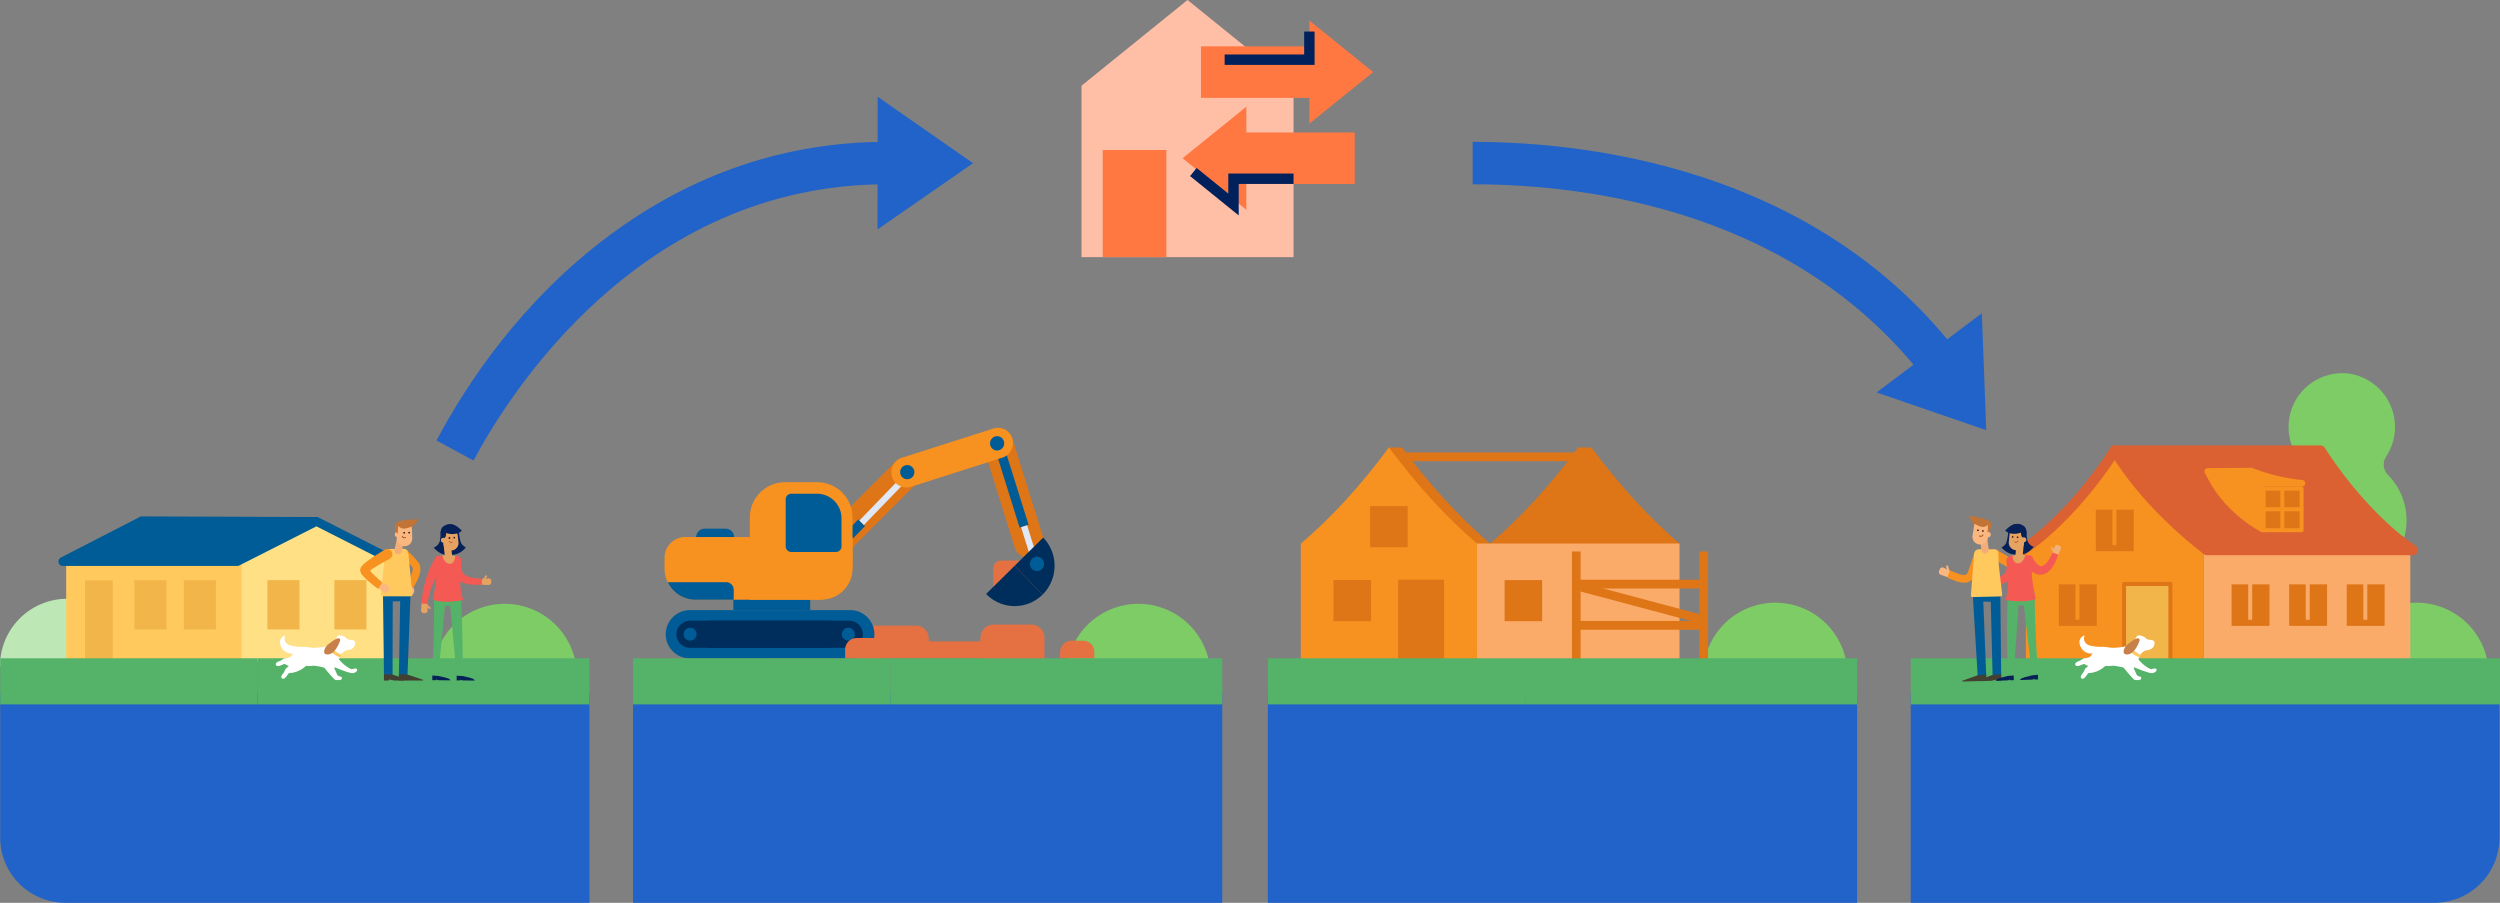 <svg id="Laag_1" data-name="Laag 1" xmlns="http://www.w3.org/2000/svg" width="1440" height="520" viewBox="0 0 1440 520">
  <rect x="0" y="0" width="1440" height="520" fill="#808080" stroke="none"/>
  <defs>
    <style>
      .cls-1 {
        fill: #005c96;
      }

      .cls-2 {
        fill: #7dcc66;
      }

      .cls-3 {
        fill: #de7517;
      }

      .cls-4 {
        fill: #faab69;
      }

      .cls-5 {
        fill: #f7911f;
      }

      .cls-6 {
        fill: #2163c9;
      }

      .cls-7 {
        fill: #f2b54a;
      }

      .cls-8 {
        fill: #db6133;
      }

      .cls-9 {
        fill: #e57042;
      }

      .cls-10 {
        fill: #e0e8f5;
      }

      .cls-11 {
        fill: #002e5c;
      }

      .cls-12 {
        fill: #bde8b5;
      }

      .cls-13 {
        fill: #ffc95e;
      }

      .cls-14 {
        fill: #ffe085;
      }

      .cls-15 {
        fill: #54b269;
      }

      .cls-16 {
        fill: #fff;
      }

      .cls-17 {
        fill: #c7804a;
      }

      .cls-18 {
        fill: #e5a361;
      }

      .cls-19 {
        fill: #f55954;
      }

      .cls-20 {
        fill: #424030;
      }

      .cls-21 {
        fill: #fab880;
      }

      .cls-22 {
        fill: #f5ad78;
      }

      .cls-23 {
        fill: #c27336;
      }

      .cls-24 {
        fill: #a34a0f;
      }

      .cls-25 {
        fill: #3d0d08;
      }

      .cls-26 {
        fill: #052157;
      }

      .cls-27 {
        fill: #c25233;
      }

      .cls-28 {
        fill: #f0b078;
      }

      .cls-29 {
        fill: #ffbfa6;
      }

      .cls-30 {
        fill: #ff7842;
      }

      .cls-31 {
        fill: none;
        stroke: #00215c;
        stroke-miterlimit: 10;
        stroke-width: 6px;
      }
    </style>
  </defs>
  <g>
    <rect class="cls-1" x="1342.62" y="314.36" width="11.57" height="47.01"/>
    <g>
      <path class="cls-2" d="M1374.46,262.91a31.06,31.06,0,0,0-22.11-47.8,31,31,0,0,0-29.23,47.58,8.72,8.72,0,0,1-.83,10.8,37.31,37.31,0,1,0,53.07-.07,8.44,8.44,0,0,1-.9-10.51"/>
      <path class="cls-2" d="M981.06,389.33a41.54,41.54,0,1,1,83.07,0"/>
      <path class="cls-2" d="M1350.44,389.33a41.54,41.54,0,1,1,83.07,0"/>
    </g>
    <rect class="cls-3" x="978.86" y="317.66" width="5.01" height="76.33"/>
    <g>
      <path class="cls-3" d="M858.32,381.44H959.84V313.12c-18.41-15.79-35.2-34.5-50.76-55.39C893,279.39,876.14,298,858.32,313.12Z"/>
      <path class="cls-3" d="M756.77,381.44H858.29V313.12c-18.41-15.79-35.2-34.5-50.76-55.39H800s-25.89,40.7-43.25,55.39Z"/>
      <path class="cls-3" d="M865.86,381.44H967.38V313.12c-18.41-15.79-35.2-34.5-50.76-55.39h-7.5s-25.89,40.7-43.26,55.39Z"/>
    </g>
    <polygon class="cls-4" points="967.38 381.44 850.78 381.44 850.52 313.07 967.38 313.07 967.38 381.44"/>
    <path class="cls-5" d="M749.26,381.44H850.78V313.12c-18.41-15.79-35.2-34.5-50.76-55.39C784,279.39,767.08,298,749.26,313.12Z"/>
    <polyline class="cls-3" points="831.78 381.44 831.78 333.92 805.35 333.92 805.35 381.44"/>
    <rect class="cls-3" x="789.18" y="291.52" width="21.62" height="23.67"/>
    <rect class="cls-3" x="768.1" y="334.13" width="21.62" height="23.67"/>
    <rect class="cls-3" x="866.66" y="334.13" width="21.62" height="23.67"/>
    <rect class="cls-3" x="909.18" y="333.92" width="72.18" height="5.06"/>
    <rect class="cls-3" x="905.43" y="317.66" width="5.01" height="76.33"/>
    <polygon class="cls-3" points="980.12 359.3 909.67 340.51 910.95 335.62 981.4 354.41 980.12 359.3"/>
    <rect class="cls-3" x="909.18" y="357.68" width="72.18" height="5.06"/>
    <g>
      <path class="cls-2" d="M614.19,389.33a41.53,41.53,0,1,1,83.06,0"/>
      <path class="cls-6" d="M1402.37,520H1100.58V399.48H1439.7v82.8A37.53,37.53,0,0,1,1402.37,520"/>
      <path class="cls-6" d="M339.53,520H37.44A37.52,37.52,0,0,1,.12,482.28v-82.8H339.53Z"/>
    </g>
    <rect class="cls-6" x="364.62" y="399.48" width="339.41" height="120.52"/>
    <rect class="cls-6" x="730.27" y="399.48" width="339.41" height="120.52"/>
    <path class="cls-6" d="M272.73,265.26l-21.31-11.55c17.59-33.14,49.09-80.49,99.26-117.88,48.19-35.91,102-54.12,160-54.12v24.44c-142.39,0-218.1,121.78-237.91,159.11"/>
    <polygon class="cls-6" points="560.46 94.01 505.44 132.14 505.54 55.74 560.46 94.01"/>
    <path class="cls-6" d="M1112.25,222.92c-74.7-101.58-197.46-116.76-264-116.77V81.71c35.13,0,88.49,4.19,143.17,24.07,58.68,21.34,105.86,55.84,140.22,102.56Z"/>
    <polygon class="cls-6" points="1144.07 247.77 1080.92 226.05 1141.54 180.41 1144.07 247.77"/>
    <rect class="cls-4" x="1269.37" y="314.81" width="118.96" height="69.54"/>
    <path class="cls-5" d="M1166.9,384.35h102.47v-69l-51.24-55.92c-16.22,21.87-33.25,40.69-51.23,55.92Z"/>
    <polyline class="cls-7" points="1250.19 384.35 1250.19 336.39 1223.51 336.39 1223.51 384.35"/>
    <g>
      <path class="cls-3" d="M1251.33,384.35H1249V337.54h-24.39v46.81h-2.29v-48a1.15,1.15,0,0,1,1.14-1.16h26.69a1.15,1.15,0,0,1,1.14,1.16Z"/>
      <path class="cls-8" d="M1165,319.78a2.93,2.93,0,0,1-2.52-1.43,3,3,0,0,1,1-4.1c.38-.24,26.62-16.86,52.22-56.4a2.93,2.93,0,0,1,4.09-.86,3,3,0,0,1,.86,4.13c-26.45,40.84-53,57.53-54.08,58.22a2.91,2.91,0,0,1-1.54.44"/>
      <path class="cls-8" d="M1218.07,259.48c12.42,20.14,30,39.27,53.15,57.31h118.51s-26.77-16.56-53.15-57.31H1218.07"/>
      <path class="cls-8" d="M1272.23,313.81h108.31c-9.8-7.75-27.63-24-45.56-51.34H1223.5c12,18.08,28.34,35.33,48.73,51.34m117.5,6H1271.22a2.93,2.93,0,0,1-1.8-.62c-23.05-18-41.16-37.51-53.85-58.1a3,3,0,0,1-.08-3,3,3,0,0,1,2.58-1.54h118.51a3,3,0,0,1,2.47,1.35c25.66,39.63,52,56.24,52.22,56.4a3,3,0,0,1,1.3,3.36,3,3,0,0,1-2.84,2.17"/>
    </g>
    <rect class="cls-3" x="1207.19" y="293.59" width="21.82" height="23.9"/>
    <rect class="cls-5" x="1216.75" y="290.67" width="2.29" height="23.31"/>
    <rect class="cls-3" x="1185.91" y="336.6" width="21.82" height="23.9"/>
    <rect class="cls-5" x="1195.47" y="333.68" width="2.29" height="23.31"/>
    <rect class="cls-3" x="1285.4" y="336.6" width="21.82" height="23.9"/>
    <rect class="cls-4" x="1294.96" y="333.68" width="2.29" height="23.31"/>
    <rect class="cls-3" x="1303.9" y="281.49" width="21.82" height="23.9"/>
    <path class="cls-5" d="M1305.05,304.23h19.53V282.65h-19.53Zm20.67,2.31H1303.9a1.16,1.16,0,0,1-1.15-1.16V281.49a1.16,1.16,0,0,1,1.15-1.16h21.82a1.15,1.15,0,0,1,1.15,1.16v23.89a1.15,1.15,0,0,1-1.15,1.16"/>
    <rect class="cls-5" x="1313.46" y="281.68" width="2.29" height="23.31"/>
    <rect class="cls-5" x="1303.9" y="292.17" width="22.05" height="2.32"/>
    <rect class="cls-3" x="1318.56" y="336.6" width="21.82" height="23.9"/>
    <rect class="cls-4" x="1328.12" y="333.68" width="2.29" height="23.31"/>
    <rect class="cls-3" x="1351.72" y="336.6" width="21.82" height="23.9"/>
    <rect class="cls-4" x="1361.29" y="333.68" width="2.29" height="23.31"/>
    <g>
      <path class="cls-5" d="M1296.52,271.26a107.14,107.14,0,0,0,29.43,7.15h-23.58c-9.37-2.08-24.3-.52-30.67-6.9l24.45-.13"/>
      <path class="cls-5" d="M1302.57,276.49h3.08a93.48,93.48,0,0,1-9.25-3.2l-.25,0-16.94.08a70.77,70.77,0,0,0,13,1.84,83.18,83.18,0,0,1,10.33,1.26m23.38,3.85h-23.58a1.84,1.84,0,0,1-.41,0,78.28,78.28,0,0,0-10-1.22c-8.25-.67-16.77-1.37-21.59-6.2a1.93,1.93,0,0,1,1.34-3.29l24.15-.12a1.86,1.86,0,0,1,1.41,0,106.31,106.31,0,0,0,28.84,7,1.93,1.93,0,0,1-.14,3.85"/>
      <path class="cls-5" d="M1302.72,306.56s-22.78-11.23-32.81-34.7l26.86-2.23,7.5,10.11v26.82s-1.55-.13-1.55,0"/>
      <path class="cls-9" d="M535,378.47H488.83V367.7a7.29,7.29,0,0,1,7.25-7.33h31.61a7.31,7.31,0,0,1,7.27,7.35Z"/>
    </g>
    <rect class="cls-9" x="440.86" y="369.42" width="155.79" height="9.81"/>
    <g>
      <path class="cls-9" d="M590.29,342.13l-18.2,1.32V327.54a4.65,4.65,0,0,1,4.62-4.67h13.58a4.65,4.65,0,0,1,4.62,4.67v9.92a4.65,4.65,0,0,1-4.62,4.67"/>
      <path class="cls-3" d="M476.7,329.72a8.63,8.63,0,0,1-12.29,0,8.86,8.86,0,0,1,0-12.42l51.5-51.49a8.63,8.63,0,0,1,12.29,0,8.86,8.86,0,0,1,0,12.42Z"/>
    </g>
    <polygon class="cls-1" points="494.38 299.2 498.23 303.03 470.36 331.56 466.52 327.74 494.38 299.2"/>
    <polygon class="cls-10" points="521.86 272.04 524.45 274.61 497.6 302.4 495.01 299.83 521.86 272.04"/>
    <path class="cls-3" d="M605.46,324.14c1.44,4.63-5.53-4.63-10.11-3.17a8.67,8.67,0,0,1-10.9-5.73l-17.93-57.39a8.79,8.79,0,0,1,5.67-11,8.66,8.66,0,0,1,10.9,5.72Z"/>
    <polygon class="cls-1" points="592.45 302.28 587.3 303.92 574.48 262.87 579.62 261.23 592.45 302.28"/>
    <polygon class="cls-10" points="596.34 317.69 592.88 318.8 588.14 303.65 591.61 302.55 596.34 317.69"/>
    <g>
      <path class="cls-5" d="M524.72,280.4a8.67,8.67,0,0,1-10.9-5.73,8.79,8.79,0,0,1,5.67-11l52.7-16.82a8.67,8.67,0,0,1,10.9,5.74,8.8,8.8,0,0,1-5.67,11Z"/>
      <path class="cls-1" d="M578.23,254.12a4.12,4.12,0,0,1-2.66,5.17,4.07,4.07,0,0,1-5.12-2.69,4.12,4.12,0,0,1,2.66-5.17,4.07,4.07,0,0,1,5.12,2.69"/>
      <path class="cls-1" d="M526.67,272a4.08,4.08,0,1,1-4.08-4.12,4.1,4.1,0,0,1,4.08,4.12"/>
      <path class="cls-11" d="M600.89,309.66a23.39,23.39,0,0,1-.38,32.84l-16.06-16.62Z"/>
      <path class="cls-11" d="M600.51,342.5a22.82,22.82,0,0,1-32.51-.39l16.45-16.23Z"/>
      <path class="cls-1" d="M600.16,327.72a4,4,0,0,1-5.77-.06,4.17,4.17,0,0,1,.07-5.84,4.05,4.05,0,0,1,5.77.08,4.15,4.15,0,0,1-.07,5.82"/>
      <path class="cls-1" d="M397,379.24a13.91,13.91,0,0,1,0-27.81h93.11a13.91,13.91,0,0,1,0,27.81Z"/>
      <path class="cls-11" d="M477.44,373.15a7.82,7.82,0,0,0,0-15.64h-80a7.82,7.82,0,0,0,0,15.64Z"/>
      <path class="cls-11" d="M489.18,373.15a7.82,7.82,0,0,0,0-15.64H409.23a7.82,7.82,0,0,0,0,15.64Z"/>
      <path class="cls-1" d="M397.48,369a3.7,3.7,0,1,0-3.66-3.7,3.69,3.69,0,0,0,3.66,3.7"/>
      <path class="cls-1" d="M488.58,369a3.7,3.7,0,1,0-3.66-3.7,3.68,3.68,0,0,0,3.66,3.7"/>
    </g>
    <rect class="cls-1" x="422.41" y="343.76" width="44.26" height="7.67"/>
    <g>
      <path class="cls-1" d="M405.87,304.52H418a4.89,4.89,0,0,1,4.86,4.91H401a4.88,4.88,0,0,1,4.86-4.91"/>
      <path class="cls-5" d="M473.22,345.45H400.64a18,18,0,0,1-17.86-18.05v-6.11a11.88,11.88,0,0,1,11.82-11.94h96.48v18a18,18,0,0,1-17.86,18.05"/>
      <path class="cls-5" d="M470.89,345.45h-39V298.16a20.29,20.29,0,0,1,20.19-20.4h18.79a20.29,20.29,0,0,1,20.19,20.4v26.89a20.29,20.29,0,0,1-20.19,20.4"/>
      <path class="cls-1" d="M384.62,335.34a17.84,17.84,0,0,0,16,10.12h22v-5.72a4.38,4.38,0,0,0-4.36-4.4Z"/>
      <path class="cls-1" d="M481.48,317.94h-25.7a3.23,3.23,0,0,1-3.22-3.25V287.63a3.24,3.24,0,0,1,3.22-3.25h14.86a14.14,14.14,0,0,1,14.06,14.21v16.1a3.23,3.23,0,0,1-3.22,3.25"/>
      <path class="cls-9" d="M601.62,388.54h-36.9V367.41a7.61,7.61,0,0,1,7.57-7.65h21.77a7.61,7.61,0,0,1,7.56,7.65Z"/>
      <path class="cls-9" d="M630.35,379.24H610.62v-3.65a6.49,6.49,0,0,1,6.45-6.52h6.82a6.49,6.49,0,0,1,6.46,6.52Z"/>
      <path class="cls-9" d="M509.66,379.24H486.79v-5a6.72,6.72,0,0,1,6.69-6.76H503a6.72,6.72,0,0,1,6.69,6.76Z"/>
      <path class="cls-12" d="M0,383.89a38.77,38.77,0,0,1,38.56-39,38.77,38.77,0,0,1,38.57,39"/>
    </g>
    <rect class="cls-13" x="38.13" y="322.21" width="100.74" height="58.89"/>
    <polygon class="cls-14" points="225.65 381.1 138.87 381.1 138.87 322.71 182.26 300.8 225.65 322.71 225.65 381.1"/>
    <polyline class="cls-1" points="227.81 323.44 182.26 300.31 136.71 323.44 36.17 323.44 81.72 300.01 182.26 300.37"/>
    <path class="cls-1" d="M46.6,320.91h89.51l35.56-18.05-89.35-.32ZM227.81,326a2.37,2.37,0,0,1-1.12-.27l-44.43-22.56L137.83,325.7a2.46,2.46,0,0,1-1.12.27H36.17A2.5,2.5,0,0,1,33.74,324a2.54,2.54,0,0,1,1.3-2.84l45.55-23.43a2.49,2.49,0,0,1,1.13-.28h0l100,.36a2.51,2.51,0,0,1,1.66.21l45.56,23.13a2.55,2.55,0,0,1,1.11,3.4,2.5,2.5,0,0,1-2.24,1.39"/>
    <rect class="cls-7" x="192.59" y="334.16" width="18.48" height="28.4"/>
    <rect class="cls-7" x="154.03" y="334.16" width="18.48" height="28.4"/>
    <rect class="cls-7" x="105.88" y="334.16" width="18.48" height="28.4"/>
    <rect class="cls-7" x="77.42" y="334.16" width="18.48" height="28.4"/>
    <polyline class="cls-7" points="48.98 381.1 48.98 334.29 64.97 334.29 64.97 381.1"/>
    <path class="cls-2" d="M249.21,389.33a41.53,41.53,0,1,1,83.06,0"/>
    <rect class="cls-15" x="148.29" y="379.17" width="191.24" height="26.56"/>
    <rect class="cls-15" x="0.12" y="379.17" width="148.17" height="26.56"/>
    <rect class="cls-15" x="512.79" y="379.17" width="191.24" height="26.56"/>
    <rect class="cls-15" x="364.62" y="379.17" width="148.17" height="26.56"/>
    <rect class="cls-15" x="730.27" y="379.17" width="148.17" height="26.56"/>
    <rect class="cls-15" x="878.44" y="379.17" width="191.24" height="26.56"/>
    <rect class="cls-15" x="1248.76" y="379.17" width="191.24" height="26.56"/>
    <rect class="cls-15" x="1100.59" y="379.17" width="148.17" height="26.56"/>
    <rect class="cls-3" x="807.3" y="260.6" width="102.05" height="5.06"/>
    <g>
      <path class="cls-16" d="M199.4,374.59a7.59,7.59,0,0,0-3.46,3.2c-.82,1.75-1.17,5.41-3.45,6.87s-9.89-1.71-12.85-1.12-12.09-1.29-11.65-4.41c.52-3.62,2.74-7.68,10.13-6.22,6.06,1.19,18.34-2.78,18.34-2.78Z"/>
      <path class="cls-16" d="M195.66,366s2.67.16,3.82,1.62,4.63.58,5,2-.27,4.33-3.9,4.88-6.22.44-7.24-1.36.13-7.68,2.37-7.17"/>
      <path class="cls-16" d="M194.22,378.63s4.24,5.61,8.46,6.86c0,0,2.63-1,3,0s-1.08,2.34-3,2.23-10.31-3.31-10.63-3.84,2.17-5.21,2.17-5.21"/>
      <path class="cls-16" d="M190,378.63s3.94,9.83,4.59,10.47,2.36.3,2.36,1.62-2.92,1.11-3.89.86-7.4-8.38-7.4-8.38Z"/>
      <path class="cls-16" d="M178.27,381.11a15.13,15.13,0,0,1-10.44,6.5s-1.15-.16-1.6.31-2.11,3.5-3.48,3-.39-2.29.27-2.93,1.46-2.91,1.84-3.13,2.8-2,2.75-3.72a4.88,4.88,0,0,1,5.15-5.06c4,.15,5.51,5,5.51,5"/>
      <path class="cls-16" d="M177.38,383a15,15,0,0,1-12.27.09s-.89-.74-1.52-.58-3.6,1.89-4.51.74.84-2.16,1.73-2.36,2.74-1.72,3.18-1.71,3.44-.28,4.26-1.74a4.83,4.83,0,0,1,7-1.63c3.34,2.24,2.13,7.19,2.13,7.19"/>
      <path class="cls-16" d="M175.11,372.6s-7.39.23-9.63-1.7A3.73,3.73,0,0,1,164.4,366a4.1,4.1,0,0,0-2.93,2.67c-.94,2.71,1.88,9,8.35,7.58Z"/>
      <path class="cls-13" d="M196.42,377a11.75,11.75,0,0,1-6.19-5.37s-1.61.13-1.82.6c0,0,2.76,5,7.26,6.27a1,1,0,0,0,.75-1.5"/>
      <path class="cls-17" d="M196,368.69s-2.32,7.72-6.77,8.25-2.1-4.43-.26-5.75,6.55-5.44,7-2.5"/>
      <path class="cls-18" d="M277.63,333.45l3.72-.33a1.42,1.42,0,0,1,1.64,1.47l0,.62a1.64,1.64,0,0,1-1.62,1.77l-4.86-.26-.45-2.87Z"/>
      <path class="cls-18" d="M277.07,336.27a.56.56,0,0,1-.32-.11.55.55,0,0,1-.09-.75l3-3.85a.51.51,0,0,1,.73-.09.53.53,0,0,1,.09.74l-3,3.85a.53.53,0,0,1-.42.21"/>
      <path class="cls-19" d="M277.58,336.8c-1.88,0-3.81.09-5.84-.06a15.18,15.18,0,0,1-6.37-1.68,9.67,9.67,0,0,1-2.86-2.42,14.93,14.93,0,0,1-1.05-1.58c-.28-.55-.5-1.12-.74-1.69a21.2,21.2,0,0,1-1-6.65l5.92.35a16.19,16.19,0,0,0,.09,4.74,5.18,5.18,0,0,0,2,3.27,11,11,0,0,0,4.42,1.68c1.73.33,3.59.49,5.5.68Z"/>
    </g>
    <polygon class="cls-1" points="226.22 343.08 226.11 389.17 221.18 389.2 220.61 343.11 226.22 343.08"/>
    <polygon class="cls-1" points="236.44 342.89 234.7 389.25 229.77 389.12 230.56 342.73 236.44 342.89"/>
    <polygon class="cls-20" points="226.16 388.61 235.05 391.58 235.05 391.98 227 391.98 224.08 391.38 223.94 391.98 221.14 391.98 221.14 391.18 221.14 388.34 226.16 388.61"/>
    <polygon class="cls-20" points="234.81 388.61 243.7 391.58 243.7 391.98 235.65 391.98 232.74 391.38 232.59 391.98 229.8 391.98 229.8 391.18 229.8 388.34 234.81 388.61"/>
    <g>
      <path class="cls-5" d="M236.58,338.81h0m-1.19,4.1a2.17,2.17,0,0,1-1.19-.35c-2.44-1.59-.91-4.43.71-7.45,1.32-2.46,3.54-6.59,2.62-8.37a61.34,61.34,0,0,0-6-6.48,2.24,2.24,0,0,1-.06-3.14,2.17,2.17,0,0,1,3.11-.06c1.78,1.72,6,5.92,6.88,7.63,2,3.89-.7,8.89-2.66,12.54-.47.88-1.08,2-1.34,2.66a2.23,2.23,0,0,1-.2,2,2.19,2.19,0,0,1-1.85,1"/>
      <path class="cls-21" d="M233.47,336.88l4.23,1.54a2,2,0,0,1,.84,2.27l-.22.71a2,2,0,0,1-2.58,1.28l-5.36-2.39.73-3.43Z"/>
      <path class="cls-1" d="M223.33,346.5l10.4-.3a2.56,2.56,0,0,0,2.48-2.78l-.12-1.23-15.19.13.21,2.23a2.15,2.15,0,0,0,2.22,1.95"/>
      <path class="cls-13" d="M221.16,325V318.5a2.2,2.2,0,0,1,2.2-2.22l7.74-.24c2.7,0,3.8.28,4.22,3.73l2.23,22.7a1,1,0,0,1-.94,1h-16.1a1,1,0,0,1-.94-1Z"/>
      <path class="cls-5" d="M224.42,321.9c-2.06,1.09-4.15,2.25-6.16,3.44-1,.6-2,1.2-3,1.83a27.8,27.8,0,0,0-2.59,1.88c-.16.14-.3.29-.33.32s0,0,.1-.24a1.92,1.92,0,0,0,.12-.69,1.63,1.63,0,0,0-.08-.54c-.11-.29,0-.06.06.06a5.22,5.22,0,0,0,.41.56,31.14,31.14,0,0,0,2.25,2.45c.82.82,1.67,1.62,2.54,2.4s1.81,1.59,2.54,2.13l-2.38,3.74s-2.12-1.53-3.12-2.33-1.9-1.57-2.84-2.41a37.06,37.06,0,0,1-2.77-2.72c-.23-.26-.47-.54-.71-.86a5.5,5.5,0,0,1-.81-1.52,3.2,3.2,0,0,1-.16-1,3,3,0,0,1,.21-1.13,3.72,3.72,0,0,1,.56-1,7.45,7.45,0,0,1,.88-1,29.91,29.91,0,0,1,3.09-2.54c1-.75,2-1.45,3.06-2.13,2.06-1.36,4.1-2.65,6.22-3.92a3,3,0,0,1,4.06,1,3,3,0,0,1-1,4.1l-.13.07Z"/>
      <path class="cls-21" d="M220.15,335.74l3.16,1.44a1.78,1.78,0,0,1,.84,2.27l-.22.71a2,2,0,0,1-2.58,1.28l-3.2-2.52Z"/>
      <path class="cls-21" d="M227.4,307.9a1.51,1.51,0,1,0,1.45-1.57,1.52,1.52,0,0,0-1.45,1.57"/>
      <path class="cls-22" d="M227.24,316.72a2.15,2.15,0,0,0,1.67,2.52,2.12,2.12,0,0,0,2.49-1.68l1.38-7-3.88-1.63Z"/>
      <path class="cls-23" d="M237.11,306h0l-.57.56-.39-2.94-.39-2.67a1.24,1.24,0,0,1,2,.81c.26.84-1.16,5.48-.61,4.24"/>
      <path class="cls-21" d="M228.58,310.63a4.46,4.46,0,0,0,8.89-.32l-.21-5.95a4.46,4.46,0,0,0-8.89.32Z"/>
      <path class="cls-24" d="M232.89,310a1.38,1.38,0,0,1-1.37-1,.25.25,0,1,1,.47-.18c.24.62.69.78,1.55.54a.25.25,0,0,1,.31.17.26.26,0,0,1-.17.32,3.29,3.29,0,0,1-.79.12"/>
      <path class="cls-23" d="M228.46,306.89h0l.61.52.19-3,.68-4s-1.84-.15-2.38,2.28a6.32,6.32,0,0,0,.9,4.18"/>
      <path class="cls-23" d="M240.74,299.06s-7.09.24-10.05,1c-1.81.45-2.41.91-2.23,1.28.32.64,1.82,3.6,4.77,3.12,6.51-1,7.51-5.4,7.51-5.4"/>
      <path class="cls-25" d="M232.3,306.89a.49.49,0,1,0,1,0,.49.49,0,1,0-1,0"/>
      <path class="cls-25" d="M235.17,306.83a.5.5,0,0,0,.51.48.5.5,0,1,0-.51-.48"/>
      <path class="cls-18" d="M246.15,347.82l.17,3.76a1.43,1.43,0,0,1-1.53,1.6h-.61a1.64,1.64,0,0,1-1.68-1.72l.46-4.89,2.87-.32Z"/>
      <path class="cls-18" d="M247.6,350.84a.54.54,0,0,1-.34-.12l-3.69-3.16a.56.56,0,0,1-.06-.75.52.52,0,0,1,.74-.06l3.68,3.16a.54.54,0,0,1,.06.75.51.51,0,0,1-.39.18"/>
      <path class="cls-26" d="M264.25,306.59s.64,5,1.53,6.46a5.81,5.81,0,0,0,2.56,2.21s-5.48,8-15.33,2.39c-4.57-2.61,8.36-10.72,8.36-10.72Z"/>
      <path class="cls-26" d="M253.81,306s0,4.66-.67,6.2a5.35,5.35,0,0,1-3.31,3.15s6.06,8.22,13.48,1.74c4-3.46-7.11-10.07-7.11-10.07Z"/>
      <path class="cls-26" d="M253.85,307.81c.32,2.84,4.24,7,6,4.52a61,61,0,0,1,4.77-5.77,5.27,5.27,0,0,0-5.95-4.52c-4.25.49-5.1,2.93-4.77,5.77"/>
      <path class="cls-18" d="M256.26,320.51a2,2,0,0,0,2.33,1.6,2.07,2.07,0,0,0,1.81-2.3l-.78-6.9-4.21.08Z"/>
      <path class="cls-18" d="M255.43,313.55a4.38,4.38,0,0,0,8.68-1l-.52-4.52a4.38,4.38,0,0,0-8.68,1Z"/>
      <path class="cls-25" d="M258.36,310a.52.52,0,0,0,.57.45.52.52,0,0,0,.44-.57.51.51,0,1,0-1,.12"/>
      <path class="cls-27" d="M259.76,312.69a1.41,1.41,0,0,1-1.21-.73.23.23,0,0,1,.08-.32.23.23,0,0,1,.32.07,1,1,0,0,0,1.48.3.23.23,0,1,1,.24.4,1.75,1.75,0,0,1-.91.28"/>
      <path class="cls-26" d="M256.24,306.75s5.64,2.58,9.79-1.06c-5.12-5.55-9-3.32-9-3.32Z"/>
      <path class="cls-26" d="M256.15,303.28s2.24,5.89-.66,6.9c-1.46.51-.86-3.65-.86-3.65L256,304Z"/>
      <path class="cls-18" d="M256.75,311.05a1.4,1.4,0,1,1-1.55-1.25,1.41,1.41,0,0,1,1.55,1.25"/>
      <path class="cls-25" d="M261.18,309.75a.52.52,0,0,0,.57.45.51.51,0,0,0-.12-1,.52.52,0,0,0-.45.57"/>
      <path class="cls-15" d="M252.34,389.77l-3.28-.71s1.23-28.66.91-43.33c-.35-16.11,6.55,1.21,6.55,1.21Z"/>
      <path class="cls-15" d="M263.11,389.35l3.41.1s.06-29.36-.9-43c-1.16-16.63-6.51.63-6.51.63Z"/>
      <path class="cls-15" d="M265.23,345.6a3.28,3.28,0,0,1-3.26,3.3h-8.68a3.28,3.28,0,0,1-3.26-3.3c0-1.82,1.46.37,3.26.37H262c1.8,0,3.26-2.19,3.26-.37"/>
      <path class="cls-18" d="M263.5,324.19a3.49,3.49,0,0,1-3.54,3.44l-3.34-.07a3.48,3.48,0,0,1-3.39-3.57l0-1.35c0-1.94-.83-2.52,1.08-2.48l2.18-.41,3.59.1,2.29.34c1.92,0,1.17.72,1.13,2.65Z"/>
      <path class="cls-19" d="M250.68,323.25a2.18,2.18,0,0,1,2.08-3.12l2,0s1.2,4.81,4.47,4.59c3-.16,2.93-4.59,2.93-4.59l1.19.15c1.15.32,2.5,1,2.37,2.92,0,0-2.16,14.74,1.18,22.37-12.05,2.41-17.6-.13-17.6-.13,3.44-15.44,1.43-22.15,1.43-22.15"/>
      <path class="cls-19" d="M258.48,330.39a3.6,3.6,0,1,0,7.19,0c0-2.13-2.11-4.54-3.59-4.54-2,0-3.6,2.41-3.6,4.54"/>
      <path class="cls-19" d="M258.72,330.93a3.6,3.6,0,1,1-7.19,0c0-2.13,2.11-4.54,3.59-4.54,2,0,3.6,2.41,3.6,4.54"/>
      <path class="cls-19" d="M242.84,347.68a47.38,47.38,0,0,1,.78-6.94,58.14,58.14,0,0,1,1.62-6.72,61.44,61.44,0,0,1,2.38-6.53,63.94,63.94,0,0,1,3.13-6.25l5,3.27a56.42,56.42,0,0,0-3.36,5.34,55,55,0,0,0-2.76,5.74,53.61,53.61,0,0,0-2.11,6.06,44.2,44.2,0,0,0-1.33,6.21Z"/>
      <path class="cls-26" d="M252.34,389.33c2.8.69,6,1.06,7,2.26v.29l-7.15-.08-1-.46-.11.44-2.07,0v-.6l0-2.1s1.62.18,3.28.27"/>
      <path class="cls-26" d="M266.52,389.39c2.79.69,5.86,1.13,6.85,2.32v.3l-7.16-.09-1-.46-.11.45-2.07,0v-.59l0-2.11s1.31.1,3.43.21"/>
      <path class="cls-16" d="M1235.87,374.59a7.59,7.59,0,0,0-3.46,3.2c-.82,1.75-1.17,5.41-3.45,6.87s-9.89-1.71-12.85-1.12-12.09-1.29-11.65-4.41c.52-3.62,2.74-7.68,10.13-6.22,6.06,1.19,18.34-2.78,18.34-2.78Z"/>
      <path class="cls-16" d="M1232.13,366s2.67.16,3.82,1.62,4.63.58,5,2-.27,4.33-3.9,4.88-6.22.44-7.24-1.36.13-7.68,2.37-7.17"/>
      <path class="cls-16" d="M1230.69,378.63s4.24,5.61,8.46,6.86c0,0,2.63-1,3,0s-1.08,2.34-3,2.23-10.31-3.31-10.63-3.84,2.17-5.21,2.17-5.21"/>
      <path class="cls-16" d="M1226.45,378.63s3.94,9.83,4.59,10.47,2.36.3,2.36,1.62-2.92,1.11-3.89.86-7.4-8.38-7.4-8.38Z"/>
      <path class="cls-16" d="M1214.74,381.11a15.13,15.13,0,0,1-10.44,6.5s-1.15-.16-1.6.31-2.11,3.5-3.48,3-.39-2.29.27-2.93,1.46-2.91,1.84-3.13,2.8-2,2.75-3.72a4.88,4.88,0,0,1,5.15-5.06c4,.15,5.51,5,5.51,5"/>
      <path class="cls-16" d="M1213.85,383a15,15,0,0,1-12.27.09s-.89-.74-1.52-.58-3.6,1.89-4.51.74.84-2.16,1.73-2.36,2.74-1.72,3.18-1.71,3.44-.28,4.26-1.74a4.83,4.83,0,0,1,7-1.63c3.34,2.24,2.13,7.19,2.13,7.19"/>
      <path class="cls-16" d="M1211.58,372.6s-7.39.23-9.63-1.7a3.73,3.73,0,0,1-1.08-4.93,4.1,4.1,0,0,0-2.93,2.67c-.94,2.71,1.87,9,8.35,7.58Z"/>
      <path class="cls-13" d="M1232.89,377a11.75,11.75,0,0,1-6.19-5.37s-1.61.13-1.82.6c0,0,2.76,5,7.26,6.27a1,1,0,0,0,.75-1.5"/>
      <path class="cls-17" d="M1232.5,368.69s-2.32,7.72-6.77,8.25-2.1-4.43-.26-5.75,6.55-5.44,7-2.5"/>
      <path class="cls-21" d="M1123.49,329l-3.83-1.94a1.63,1.63,0,0,0-2.38.87l-.3.65a1.9,1.9,0,0,0,1,2.58l5.31,1.81,1.68-2.89Z"/>
      <path class="cls-21" d="M1123.13,332.31a.61.61,0,0,1-.58-.44l-1.56-5.39a.61.61,0,0,1,.41-.75.59.59,0,0,1,.74.41l1.56,5.39a.6.6,0,0,1-.41.75.45.45,0,0,1-.16,0"/>
      <path class="cls-5" d="M1150.2,316.81c2,1.15,4,2.31,6.06,3.53a65.77,65.77,0,0,1,6,4c.26.21.53.43.82.7a5.47,5.47,0,0,1,1.08,1.28,4.39,4.39,0,0,1,.21.43c0,.09.07.19.1.29l0,.09.06.26.12.54c.06.35.12.71.16,1.06a18.65,18.65,0,0,1,0,4,44.86,44.86,0,0,1-1.58,7.16h0a2.21,2.21,0,0,1-2.72,1.54,2.25,2.25,0,0,1-1.56-2.61,40.81,40.81,0,0,0,1-6.5,13.73,13.73,0,0,0-.17-2.91l-.14-.66-.1-.31,0-.15s0-.05,0,0a1.34,1.34,0,0,0,.07.18.81.81,0,0,0,.11.23c.19.31,0,.09-.08,0s-.32-.26-.51-.4a62.32,62.32,0,0,0-5.59-3.46c-2-1.11-4-2.2-6-3.24h0a2.89,2.89,0,0,1-1.24-3.88,2.84,2.84,0,0,1,3.85-1.25l.08,0"/>
      <path class="cls-18" d="M1144,333.68l-3.72-.24a1.42,1.42,0,0,0-1.61,1.51l0,.62a1.64,1.64,0,0,0,1.67,1.73l4.85-.37.38-2.88Z"/>
      <path class="cls-18" d="M1144.62,336.49a.51.51,0,0,1-.4-.2l-3.06-3.78a.53.53,0,0,1,.08-.74.51.51,0,0,1,.73.07l3.06,3.79a.53.53,0,0,1-.08.74.5.5,0,0,1-.33.12"/>
      <path class="cls-19" d="M1143.91,333.68c1.9-.24,3.76-.44,5.49-.81a11,11,0,0,0,4.38-1.78,5.14,5.14,0,0,0,2-3.32,16,16,0,0,0,0-4.74l5.92-.49a21.46,21.46,0,0,1-.82,6.68c-.22.57-.43,1.14-.69,1.7a16.57,16.57,0,0,1-1,1.6,9.8,9.8,0,0,1-2.82,2.49,15.05,15.05,0,0,1-6.32,1.83c-2,.19-4,.17-5.84.19Z"/>
    </g>
    <polygon class="cls-1" points="1152.19 343.16 1152.68 389.25 1147.74 389.34 1146.59 343.26 1152.19 343.16"/>
    <polygon class="cls-1" points="1142.23 343.01 1144.08 389.37 1139.16 389.62 1136.36 343.31 1142.23 343.01"/>
    <polygon class="cls-20" points="1147.69 388.78 1138.87 391.95 1138.88 392.35 1146.93 392.16 1149.83 391.49 1149.98 392.09 1152.78 392.03 1152.76 391.22 1152.69 388.38 1147.69 388.78"/>
    <polygon class="cls-20" points="1139.04 388.98 1130.22 392.15 1130.23 392.55 1138.28 392.37 1141.18 391.69 1141.33 392.29 1144.13 392.23 1144.11 391.43 1144.04 388.59 1139.04 388.98"/>
    <g>
      <path class="cls-5" d="M1131.36,335.62a6,6,0,0,0,5.86-3.67c.79-1.64,3.68-10.33,4.25-12.06a2.23,2.23,0,0,0-1.4-2.81,2.19,2.19,0,0,0-2.78,1.41c-1.28,3.88-3.51,10.45-4,11.5-1,2-3.58,1.3-8.4-.73l-1.73-.7-1.57,4.15,1.6.66c2.27.95,5.36,2.25,8.19,2.25"/>
      <path class="cls-1" d="M1149.55,346.61l-10.4-.06a2.55,2.55,0,0,1-2.54-2.71l.09-1.24,15.19-.23-.16,2.24a2.16,2.16,0,0,1-2.18,2"/>
      <path class="cls-13" d="M1151.23,325.05l-.08-3.63-.07-2.85a2.2,2.2,0,0,0-2.25-2.17l-7.75-.06c-2.69.06-3.78.37-4.12,3.82l-1.71,22.75a1,1,0,0,0,1,1l16.1-.38a.94.94,0,0,0,.91-1.05Z"/>
      <path class="cls-21" d="M1146.67,308.15a1.5,1.5,0,0,1-1.72,1.26,1.52,1.52,0,1,1,1.72-1.26"/>
      <path class="cls-22" d="M1145.51,316.39a2.12,2.12,0,1,1-4.2.56l-.93-7.07,4-1.38Z"/>
      <path class="cls-23" d="M1137.42,305.07h0l.51.63.74-2.87.7-2.61s-1.77-1.27-2.32.46c-1,3.12-.23,3.77.37,4.39"/>
      <path class="cls-21" d="M1144.92,310.22a4.46,4.46,0,0,1-8.78-1.41l.94-6a4.29,4.29,0,0,1,5-3.42,4.33,4.33,0,0,1,3.75,4.83Z"/>
      <path class="cls-24" d="M1141,309.15a2.87,2.87,0,0,1-1-.2.24.24,0,0,1-.15-.32.23.23,0,0,1,.31-.15c1,.33,1.51.18,1.8-.49a.25.25,0,0,1,.33-.13.26.26,0,0,1,.13.34,1.45,1.45,0,0,1-1.41.95"/>
      <path class="cls-23" d="M1145.52,306.37h0l-.68.44.18-3-.19-4.08s1.85.09,2.08,2.56a6.34,6.34,0,0,1-1.39,4"/>
      <path class="cls-23" d="M1134.27,297.08s7,1.12,9.86,2.23c1.74.68,2.28,1.2,2.06,1.55-.4.6-2.24,3.35-5.12,2.51-6.33-1.84-6.8-6.29-6.8-6.29"/>
      <path class="cls-25" d="M1142.63,305.91a.49.49,0,1,1-.41-.56.49.49,0,0,1,.41.56"/>
      <path class="cls-25" d="M1139.79,305.5a.5.5,0,1,1-1-.15.5.5,0,0,1,.56-.42.51.51,0,0,1,.42.57"/>
      <path class="cls-28" d="M1182.3,318.45l1.22-3.56a1.41,1.41,0,0,1,2-.92l.58.22a1.65,1.65,0,0,1,.93,2.22l-2.21,4.38L1182,320Z"/>
      <path class="cls-28" d="M1184.14,320.43a.53.53,0,0,1-.46-.28l-2.27-4.31a.53.53,0,0,1,.22-.72.52.52,0,0,1,.7.22l2.27,4.31a.54.54,0,0,1-.21.72.54.54,0,0,1-.25.06"/>
      <path class="cls-26" d="M1156.78,306.53s-.54,5-1.38,6.49a6,6,0,0,1-2.52,2.27s5.67,7.88,15.39,2c4.5-2.72-8.61-10.53-8.61-10.53Z"/>
      <path class="cls-26" d="M1167.2,305.7s.12,4.66.81,6.18a5.38,5.38,0,0,0,3.38,3.07s-5.87,8.36-13.43,2.06c-4-3.37,6.87-10.24,6.87-10.24Z"/>
      <path class="cls-26" d="M1167.2,307.49c-.26,2.85-4.08,7.09-5.84,4.66a61.14,61.14,0,0,0-4.91-5.65,5.28,5.28,0,0,1,5.85-4.66c4.26.39,5.16,2.81,4.9,5.65"/>
      <path class="cls-18" d="M1165.08,320.25a2,2,0,0,1-2.29,1.66,2.09,2.09,0,0,1-1.87-2.27l.63-6.91,4.21,0Z"/>
      <path class="cls-18" d="M1165.75,313.27a4.38,4.38,0,0,1-8.7-.8l.42-4.53a4.38,4.38,0,0,1,8.7.81Z"/>
      <path class="cls-25" d="M1162.62,309.56a.51.51,0,0,1-1-.09.51.51,0,0,1,.55-.46.51.51,0,0,1,.46.55"/>
      <path class="cls-27" d="M1161.21,312.57a1.9,1.9,0,0,1-.85-.21.25.25,0,0,1-.11-.32.25.25,0,0,1,.32-.11,1.22,1.22,0,0,0,1,.11.83.83,0,0,0,.48-.49.23.23,0,0,1,.3-.13.24.24,0,0,1,.13.31,1.26,1.26,0,0,1-.75.75,1.44,1.44,0,0,1-.51.09"/>
      <path class="cls-26" d="M1164.79,306.5s-5.58,2.7-9.82-.83c5-5.68,9-3.54,9-3.54Z"/>
      <path class="cls-26" d="M1164.8,303s-2.11,6,.82,6.89c1.46.47.78-3.68.78-3.68l-1.38-2.47Z"/>
      <path class="cls-18" d="M1164.38,310.8a1.4,1.4,0,1,0,1.52-1.28,1.41,1.41,0,0,0-1.52,1.28"/>
      <path class="cls-25" d="M1159.76,309.31a.51.51,0,0,1-.55.46.51.51,0,0,1,.09-1,.51.51,0,0,1,.46.55"/>
      <path class="cls-15" d="M1170.58,389.4l3.26-.79S1172,360,1172,345.32c0-16.12-6.52,1.36-6.52,1.36Z"/>
      <path class="cls-15" d="M1159.81,389.24l-3.41.17s-.73-29.35-.08-43c.78-16.66,6.52.47,6.52.47Z"/>
      <path class="cls-15" d="M1156.69,345.55a3.27,3.27,0,0,0,3.33,3.22l8.68-.21a3.27,3.27,0,0,0,3.18-3.37c0-1.82-1.45.4-3.25.44l-8.67.21c-1.8,0-3.32-2.11-3.27-.29"/>
      <path class="cls-18" d="M1157.93,324.1a3.47,3.47,0,0,0,3.62,3.35l3.33-.14a3.5,3.5,0,0,0,3.32-3.65l-.06-1.35c-.08-1.94.77-2.53-1.14-2.45l-2.19-.36-3.58.18-2.29.39c-1.91.09-1.15.75-1.07,2.68Z"/>
      <path class="cls-19" d="M1170.72,322.86a2.18,2.18,0,0,0-2.15-3.08h-2s-1.09,4.84-4.36,4.7c-3-.1-3-4.52-3-4.52l-1.18.18c-1.15.34-2.47,1-2.31,3,0,0,2.5,14.68-.67,22.39,12.1,2.13,17.6-.54,17.6-.54-3.79-15.35-1.94-22.11-1.94-22.11"/>
      <path class="cls-19" d="M1163.08,330.18a3.6,3.6,0,1,1-7.18.17c-.05-2.13,2-4.59,3.49-4.62,2-.05,3.65,2.32,3.69,4.45"/>
      <path class="cls-19" d="M1162.86,330.73a3.6,3.6,0,1,0,7.19-.17c0-2.13-2.21-4.49-3.7-4.45-2,0-3.54,2.49-3.49,4.62"/>
      <path class="cls-19" d="M1185.5,319.38a28,28,0,0,1-2.42,5.87,16.19,16.19,0,0,1-1.91,2.75,9.24,9.24,0,0,1-3,2.35,6.78,6.78,0,0,1-4.34.51,9,9,0,0,1-3.62-1.72,21.32,21.32,0,0,1-4.57-5l5-3.17a16.25,16.25,0,0,0,2.84,4,4.38,4.38,0,0,0,1.48,1,2.06,2.06,0,0,0,1.37.05,7.7,7.7,0,0,0,3.36-3,25.12,25.12,0,0,0,2.62-4.74Z"/>
      <path class="cls-26" d="M1170.57,389c-2.77.76-6,1.2-7,2.42v.3l7.15-.26,1-.48.13.44,2.07-.07,0-.59-.08-2.11s-1.61.22-3.27.35"/>
      <path class="cls-26" d="M1156.4,389.35c-2.78.76-5.83,1.27-6.8,2.48l0,.3,7.14-.25,1-.48.13.44,2.07-.08,0-.59-.07-2.1s-1.31.12-3.43.28"/>
    </g>
    <polygon class="cls-29" points="684.01 0 622.96 49.36 622.96 148.09 745.08 148.09 745.08 49.36 684.01 0"/>
    <rect class="cls-30" x="635.17" y="86.39" width="36.64" height="61.71"/>
    <polygon class="cls-30" points="717.89 76.3 717.89 61.45 681.16 91.15 717.89 120.84 717.89 105.99 780.33 105.99 780.33 76.3 717.89 76.3"/>
    <polyline class="cls-31" points="745.08 102.94 710.5 102.94 710.5 117.8 687.37 99.09"/>
    <polygon class="cls-30" points="754.2 26.67 754.2 11.82 790.93 41.51 754.2 71.21 754.2 56.36 691.76 56.36 691.76 26.67 754.2 26.67"/>
    <polyline class="cls-31" points="705.39 34.38 754.2 34.38 754.2 18.17"/>
  </g>
</svg>
